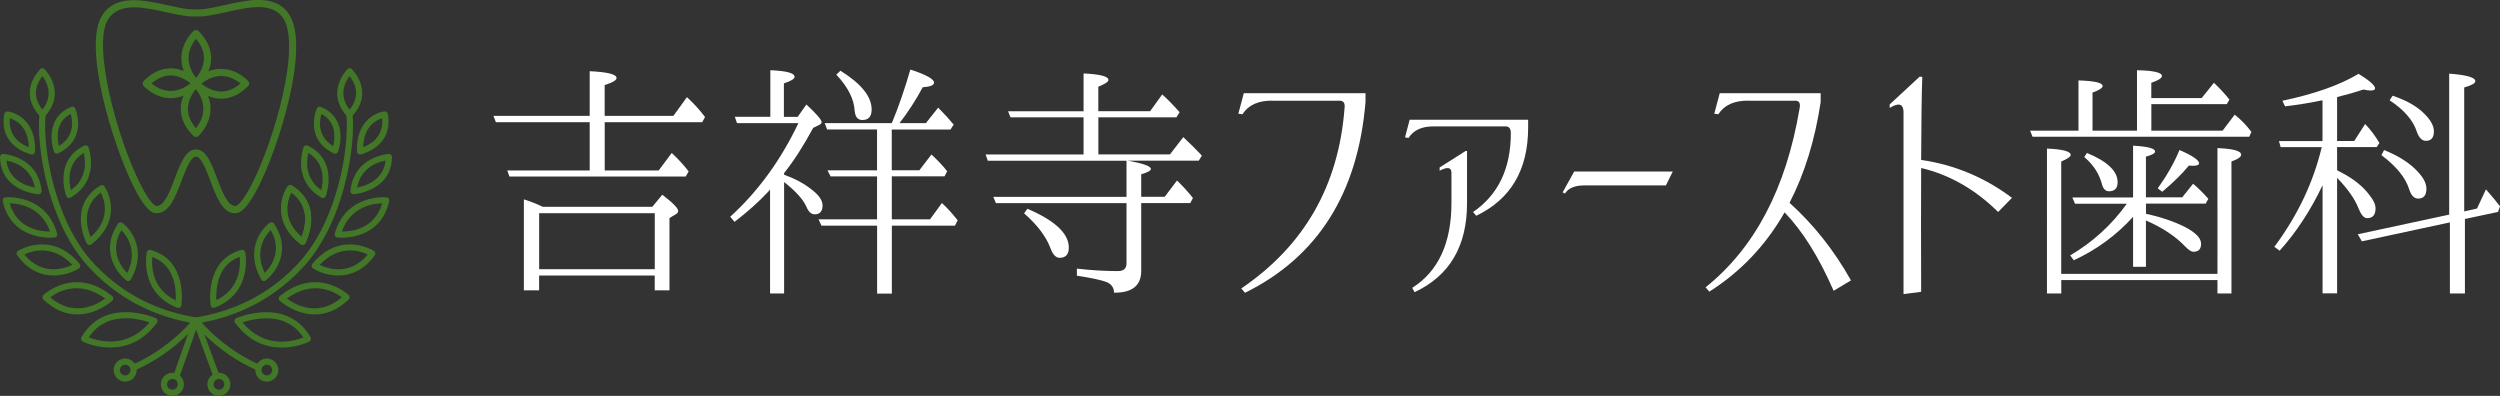 <?xml version="1.0" encoding="UTF-8"?><svg id="_イヤー_2" xmlns="http://www.w3.org/2000/svg" viewBox="0 0 461 73"><rect x="0" y="0" width="461" height="73" fill="#333333" stroke="none"/><defs><style>.cls-1{fill:#fff;}.cls-2{fill:#427727;}</style></defs><g id="header"><g><g><path class="cls-2" d="M24.9,68.28l-.46-1.04c5.55-2.44,9.25-6.17,10.63-7.74-5.03-.99-12.06-3.2-18.5-10.03-7.78-8.25-9.89-22.6-9.29-28.46l1.13,.12c-.58,5.67,1.46,19.58,8.98,27.56,6.64,7.04,13.93,9.01,18.84,9.87,.19,.03,.36,.17,.43,.36,.07,.19,.04,.39-.08,.55-.17,.22-4.28,5.55-11.69,8.81"/><path class="cls-2" d="M32.88,56.77c-.07,0-.14-.01-.21-.03-7.1-2.77-5.63-10.15-5.61-10.21,.03-.16,.13-.29,.26-.37,.14-.08,.3-.1,.45-.06,6.93,1.86,5.69,10.12,5.68,10.21-.02,.17-.13,.32-.28,.41-.08,.05-.18,.07-.28,.07m-4.8-9.39c-.16,1.6-.12,5.87,4.31,7.99,.11-1.82-.04-6.45-4.31-7.99"/><path class="cls-2" d="M20.35,64.09c-2.87,0-5.06-1.08-5.1-1.11-.14-.07-.24-.19-.28-.35-.05-.15-.03-.31,.05-.45,4.38-7.58,13.6-3.56,13.69-3.52,.16,.07,.28,.21,.32,.38,.05,.17,.01,.35-.09,.48-2.65,3.62-5.91,4.56-8.58,4.56m-4.01-1.87c1.75,.69,7.09,2.21,11.22-2.77-.84-.28-2.35-.71-4.05-.75-3.14-.08-5.55,1.1-7.17,3.53"/><path class="cls-2" d="M23.63,51.83c-.12,0-.25-.04-.35-.12-1.95-1.52-4.77-5.67-1.51-10.47,.09-.13,.22-.22,.38-.24,.15-.03,.31,.01,.44,.11,1.81,1.37,4.47,5.31,1.53,10.44-.08,.14-.22,.24-.38,.28-.04,0-.07,.01-.11,.01m-1.26-9.4c-2.25,3.87,0,6.82,1.1,7.92,2.01-4.13-.1-6.91-1.1-7.92"/><path class="cls-2" d="M14.27,57.98c-1.92,0-4.1-.68-6.27-2.75-.11-.1-.18-.25-.18-.41s.06-.31,.17-.41c.06-.06,5.78-5.44,12.69,.19,.12,.1,.2,.26,.21,.42,0,.16-.06,.32-.18,.43-.04,.04-2.78,2.53-6.44,2.53m-5.01-3.15c4.45,3.78,8.69,1.3,10.15,.22-4.85-3.54-8.82-1.23-10.15-.22"/><path class="cls-2" d="M9.91,50.8c-2.23,0-4.72-.89-6.74-3.73-.09-.13-.12-.28-.1-.44,.03-.15,.12-.29,.25-.37,.06-.04,6.13-3.87,11.36,2.39,.1,.12,.15,.29,.12,.46-.03,.16-.12,.31-.26,.39-1.06,.66-2.75,1.3-4.63,1.3m-5.42-3.88c3.24,4,7.33,2.64,8.85,1.93-3.63-3.86-7.46-2.59-8.85-1.93"/><path class="cls-2" d="M16.49,45.17s-.08,0-.12-.01c-.16-.04-.31-.14-.38-.29-.04-.06-3.65-6.9,2.5-10.66,.26-.16,.6-.09,.77,.17,1.36,2.02,2.61,6.85-2.42,10.68-.1,.08-.22,.12-.34,.12m2.1-9.67c-3.68,2.64-2.52,6.66-1.89,8.2,3.81-3.29,2.54-6.9,1.89-8.2"/><path class="cls-2" d="M9.3,43.83c-2.02,0-7.46-.59-8.8-6.76-.03-.16,0-.33,.09-.45,.1-.14,.25-.22,.4-.24,.07,0,7.47-.69,9.55,6.7,.04,.16,.02,.33-.07,.47-.09,.14-.24,.23-.4,.25-.02,0-.3,.03-.77,.03m-7.52-6.34c1.4,4.77,5.74,5.22,7.46,5.21-1.67-4.66-5.82-5.19-7.46-5.21"/><path class="cls-2" d="M12.74,36.51c-.06,0-.13-.02-.19-.03-.16-.06-.28-.18-.34-.34-.02-.06-2.42-6.54,3.33-9.29,.14-.07,.31-.08,.45-.02,.15,.06,.26,.18,.32,.33,.03,.06,2.26,6.07-3.28,9.26-.09,.05-.18,.08-.28,.08m2.7-8.31c-3.2,1.92-2.74,5.39-2.37,6.86,3.1-2.19,2.7-5.48,2.37-6.86"/><path class="cls-2" d="M7.11,35.82s-.02,0-.03,0c-.07,0-6.94-.47-7.08-6.85,0-.15,.06-.31,.18-.42,.11-.11,.26-.17,.42-.16,.07,0,6.45,.43,7.07,6.81,.02,.17-.04,.33-.15,.45-.11,.12-.26,.18-.41,.18M1.18,29.6c.44,3.71,3.77,4.72,5.25,4.98-.71-3.74-3.87-4.73-5.25-4.98"/><path class="cls-2" d="M10.5,28.34c-.08,0-.15-.01-.21-.04-.15-.06-.27-.18-.32-.34-.77-2.11-1.1-6.56,3.18-8.26,.28-.11,.6,.02,.72,.29,.03,.05,2.44,5.55-3.12,8.28-.08,.04-.16,.06-.25,.06m2.53-7.33c-2.86,1.49-2.5,4.57-2.18,5.92,3.01-1.83,2.54-4.72,2.18-5.92"/><path class="cls-2" d="M5.89,28.48s-.08,0-.11,0c-.07-.01-6.07-1.33-4.99-7.45,.05-.3,.32-.5,.62-.47,1.84,.21,5.26,2.02,5.05,7.39,0,.17-.09,.32-.22,.43-.1,.08-.23,.12-.35,.12M1.81,21.8c-.33,3.5,2.24,4.88,3.51,5.35-.12-3.86-2.42-5.01-3.51-5.35"/><path class="cls-2" d="M7.85,21.64c-.13,0-.26-.05-.37-.14-.07-.06-1.83-1.62-1.98-4.03-.1-1.61,.54-3.19,1.89-4.7,.1-.12,.25-.18,.4-.19,.15,0,.31,.05,.41,.16,.05,.04,4.22,4.19,.07,8.72-.11,.12-.27,.18-.42,.18m-.03-7.61c-.85,1.11-1.25,2.24-1.18,3.36,.07,1.28,.75,2.29,1.19,2.83,2.13-2.75,.75-5.19,0-6.19"/><path class="cls-2" d="M55.8,45.17c-.12,0-.24-.04-.34-.12-5.03-3.82-3.78-8.66-2.42-10.68,.17-.26,.5-.33,.76-.17,6.15,3.76,2.53,10.6,2.5,10.66-.08,.15-.22,.25-.38,.29-.04,0-.08,.01-.12,.01m-2.1-9.67c-.65,1.3-1.92,4.91,1.89,8.2,.64-1.54,1.79-5.56-1.89-8.2"/><path class="cls-2" d="M32.92,69.94l-1.07-.38,3.76-10.64c.08-.22,.29-.38,.53-.38,.25,0,.46,.15,.54,.38l3.86,10.48-1.07,.4-3.31-9.01-3.23,9.15Z"/><path class="cls-2" d="M31.79,73c-1.17,0-2.13-.95-2.13-2.13s.96-2.13,2.13-2.13,2.12,.96,2.12,2.13-.95,2.13-2.12,2.13m0-3.12c-.55,0-.99,.44-.99,.99s.44,.99,.99,.99,.99-.44,.99-.99-.44-.99-.99-.99"/><path class="cls-2" d="M23.08,70.37c-1.17,0-2.12-.95-2.12-2.13s.95-2.13,2.12-2.13,2.12,.96,2.12,2.13-.95,2.13-2.12,2.13m0-3.12c-.54,0-.98,.44-.98,.99s.44,.99,.98,.99,.99-.44,.99-.99-.44-.99-.99-.99"/><path class="cls-2" d="M47.38,68.28c-7.41-3.26-11.52-8.59-11.69-8.81-.12-.16-.15-.37-.08-.55,.07-.19,.23-.32,.43-.36,4.91-.87,12.21-2.84,18.84-9.87,7.53-7.98,9.57-21.89,8.99-27.56l1.13-.12c.6,5.86-1.51,20.21-9.29,28.46-6.44,6.83-13.47,9.04-18.5,10.03,1.39,1.56,5.08,5.3,10.63,7.74l-.46,1.04Z"/><path class="cls-2" d="M39.4,56.77c-.1,0-.19-.02-.28-.07-.15-.08-.26-.23-.28-.41-.01-.08-1.25-8.35,5.68-10.21,.15-.04,.31-.02,.44,.06,.13,.09,.23,.21,.26,.37,.02,.07,1.49,7.45-5.61,10.21-.07,.02-.14,.03-.21,.03m4.8-9.39c-2.12,.76-3.48,2.38-4.04,4.79-.3,1.26-.3,2.47-.26,3.2,4.43-2.13,4.46-6.39,4.3-7.99"/><path class="cls-2" d="M51.94,64.09c-2.67,0-5.93-.94-8.59-4.56-.1-.14-.14-.32-.09-.48,.04-.17,.16-.31,.32-.38,.09-.04,9.31-4.06,13.69,3.52,.08,.14,.1,.3,.05,.45-.04,.15-.15,.27-.28,.35-.04,.03-2.23,1.11-5.1,1.11m-7.21-4.64c4.12,4.99,9.47,3.46,11.22,2.77-1.63-2.44-4.03-3.63-7.2-3.53-1.7,.05-3.18,.47-4.02,.75"/><path class="cls-2" d="M48.66,51.83s-.07,0-.11-.01c-.16-.03-.31-.13-.38-.28-2.94-5.13-.28-9.07,1.54-10.44,.12-.1,.28-.14,.43-.11,.15,.02,.29,.11,.38,.24,3.26,4.81,.44,8.95-1.51,10.47-.1,.08-.22,.12-.35,.12m1.26-9.4c-1,1.01-3.11,3.78-1.1,7.91,1.09-1.1,3.34-4.06,1.1-7.91"/><path class="cls-2" d="M58.02,57.98c-3.67,0-6.4-2.49-6.44-2.53-.12-.11-.18-.27-.18-.43,.01-.17,.09-.32,.21-.42,6.92-5.63,12.63-.25,12.69-.19,.11,.11,.18,.25,.18,.41s-.07,.31-.18,.41c-2.17,2.07-4.35,2.75-6.27,2.75m-5.14-2.93c1.46,1.09,5.7,3.57,10.15-.22-1.33-1.01-5.3-3.32-10.15,.22"/><path class="cls-2" d="M62.37,50.8c-1.89,0-3.58-.64-4.64-1.3-.14-.09-.24-.23-.26-.39-.03-.16,.02-.33,.12-.46,5.23-6.26,11.3-2.42,11.36-2.39,.14,.09,.23,.22,.25,.37,.03,.16,0,.31-.09,.44-2.02,2.83-4.51,3.73-6.74,3.73m-3.43-1.95c1.53,.72,5.61,2.07,8.86-1.93-1.4-.67-5.23-1.93-8.86,1.93"/><path class="cls-2" d="M55.8,45.17c-.12,0-.24-.04-.34-.12-5.03-3.82-3.78-8.66-2.42-10.68,.17-.26,.5-.33,.76-.17,6.15,3.76,2.53,10.6,2.5,10.66-.08,.15-.22,.25-.38,.29-.04,0-.08,.01-.12,.01m-2.1-9.67c-.65,1.3-1.92,4.91,1.89,8.2,.64-1.54,1.79-5.56-1.89-8.2"/><path class="cls-2" d="M62.98,43.83c-.47,0-.75-.03-.77-.03-.17-.02-.31-.11-.41-.25-.09-.14-.12-.31-.07-.47,2.08-7.39,9.48-6.71,9.55-6.7,.16,.02,.31,.1,.4,.24,.09,.13,.13,.29,.09,.45-1.35,6.18-6.77,6.76-8.8,6.76m.06-1.13h.07c1.76,0,6.01-.5,7.39-5.21-1.63,.02-5.79,.55-7.46,5.21"/><path class="cls-2" d="M59.54,36.51c-.1,0-.19-.03-.28-.08-5.54-3.19-3.31-9.21-3.28-9.27,.05-.15,.17-.27,.32-.33,.15-.06,.31-.05,.45,.02,5.75,2.75,3.35,9.22,3.33,9.29-.06,.16-.18,.28-.34,.34-.06,.02-.13,.03-.19,.03m-2.69-8.31c-.34,1.37-.74,4.66,2.37,6.86,.37-1.47,.83-4.93-2.37-6.86"/><path class="cls-2" d="M65.18,35.82c-.15,0-.3-.06-.41-.18-.12-.12-.18-.28-.15-.45,.63-6.38,7.01-6.81,7.07-6.81,.16,0,.31,.05,.42,.16,.12,.11,.18,.26,.18,.42-.14,6.38-7.01,6.85-7.08,6.85-.01,0-.02,0-.03,0m5.93-6.21c-1.38,.25-4.54,1.24-5.26,4.98,1.48-.27,4.82-1.27,5.26-4.98"/><path class="cls-2" d="M61.79,28.34c-.09,0-.17-.02-.25-.06-5.56-2.72-3.15-8.22-3.12-8.28,.12-.28,.44-.41,.73-.29,4.28,1.7,3.95,6.14,3.18,8.26-.06,.15-.18,.27-.32,.34-.07,.02-.14,.04-.21,.04m-2.53-7.33c-.36,1.19-.83,4.09,2.18,5.92,.32-1.35,.68-4.43-2.18-5.92"/><path class="cls-2" d="M66.4,28.48c-.12,0-.25-.04-.35-.12-.14-.1-.22-.26-.22-.42-.21-5.37,3.21-7.18,5.06-7.39,.3-.03,.57,.17,.62,.47,1.08,6.12-4.93,7.44-4.99,7.45-.04,0-.08,0-.12,0m4.07-6.67c-1.08,.33-3.39,1.48-3.5,5.34,1.27-.47,3.83-1.85,3.5-5.34"/><path class="cls-2" d="M64.44,21.64c-.15,0-.31-.06-.42-.18-4.15-4.53,.02-8.67,.07-8.72,.1-.11,.26-.16,.41-.16,.15,0,.3,.07,.4,.19,1.35,1.51,1.98,3.09,1.89,4.7-.15,2.41-1.9,3.97-1.98,4.03-.11,.09-.24,.14-.38,.14m.03-7.61c-.76,.99-2.14,3.44,0,6.19,.45-.54,1.12-1.55,1.19-2.83,.07-1.12-.33-2.25-1.19-3.36"/><path class="cls-2" d="M49.21,70.37c-1.17,0-2.13-.95-2.13-2.13s.96-2.13,2.13-2.13,2.12,.96,2.12,2.13-.95,2.13-2.12,2.13m0-3.12c-.55,0-.99,.44-.99,.99s.44,.99,.99,.99,.98-.44,.98-.99-.44-.99-.98-.99"/><path class="cls-2" d="M40.37,73c-1.17,0-2.13-.95-2.13-2.13s.95-2.13,2.13-2.13,2.12,.96,2.12,2.13-.95,2.13-2.12,2.13m0-3.12c-.55,0-.99,.44-.99,.99s.44,.99,.99,.99,.99-.44,.99-.99-.44-.99-.99-.99"/><path class="cls-2" d="M43.33,39.32c-2.29,0-3.44-3.04-4.55-5.99-.75-1.98-1.68-4.45-2.65-4.45s-1.9,2.47-2.65,4.45c-1.15,3.04-2.35,6.2-4.8,5.97-.42-.04-1.7-.15-4.1-4.99-3.81-7.68-9.31-25.72-5.79-31.4C21.3-1.14,26.39-.02,30.88,.96c1.59,.35,3.09,.68,4.39,.77h1.72c1.3-.09,2.82-.43,4.42-.79,4.53-1.01,9.66-2.15,12.07,1.99,3.56,6.12-2.03,24.13-5.9,31.66-2.34,4.55-3.59,4.67-4,4.7-.09,0-.17,.02-.25,.02M24.69,1.36c-2,0-3.73,.55-4.78,2.26-2.88,4.65,1.57,21.47,5.86,30.11,2.05,4.12,2.99,4.25,3.04,4.25,1.46,.13,2.52-2.66,3.44-5.13,1.04-2.73,2.01-5.3,3.89-5.3s2.85,2.57,3.88,5.3c.93,2.47,1.98,5.25,3.45,5.13,.04,0,.96-.13,2.95-3.99,2.18-4.24,4.41-10.65,5.69-16.34,1.52-6.74,1.6-11.72,.25-14.06-1.92-3.3-6.36-2.32-10.65-1.36-1.66,.37-3.23,.72-4.64,.81-.01,0-.03,0-.04,0h-1.76s-.03,0-.04,0c-1.4-.09-2.96-.43-4.6-.79-2.03-.44-4.09-.9-5.91-.9"/><path class="cls-2" d="M36.13,16.06h-.03c-.18,0-.34-.09-.46-.22-1.55-1.72-2.29-3.54-2.19-5.4,.14-2.81,2.16-4.65,2.24-4.74,.26-.23,.66-.22,.91,.03,1.58,1.57,2.36,3.29,2.33,5.1-.06,2.92-2.25,4.97-2.35,5.05-.12,.11-.28,.17-.44,.17m0-8.89c-.89,1.08-2.58,3.86,.02,7.22,.56-.69,1.42-2.01,1.45-3.6,.02-1.24-.48-2.46-1.47-3.62"/><path class="cls-2" d="M31.51,18.1c-.1,0-.21,0-.32,0-2.8-.15-4.64-2.17-4.71-2.25-.24-.26-.23-.66,.02-.91,1.57-1.59,3.27-2.38,5.08-2.34,2.92,.06,4.96,2.26,5.04,2.35,.12,.13,.18,.31,.18,.48-.01,.18-.09,.34-.22,.46-1.62,1.47-3.32,2.21-5.06,2.21m-3.58-2.71c1.07,.89,3.85,2.59,7.2-.02-.69-.56-2-1.42-3.59-1.46-1.25-.02-2.46,.48-3.61,1.48"/><path class="cls-2" d="M36.13,25.25c-.17,0-.34-.07-.47-.19-1.58-1.57-2.36-3.29-2.32-5.09,.06-2.92,2.25-4.97,2.34-5.06,.12-.12,.3-.18,.48-.17,.18,0,.34,.09,.46,.22,1.55,1.72,2.29,3.54,2.2,5.4-.15,2.81-2.16,4.65-2.25,4.73-.12,.11-.28,.17-.44,.17m-.02-8.85c-.56,.69-1.42,2.01-1.45,3.6-.03,1.25,.47,2.46,1.47,3.62,.89-1.08,2.58-3.86-.02-7.22"/><path class="cls-2" d="M40.8,18.2h-.12c-2.91-.06-4.95-2.26-5.04-2.35-.11-.13-.18-.3-.17-.48,0-.18,.09-.34,.22-.46,1.72-1.56,3.52-2.31,5.38-2.2,2.8,.14,4.64,2.16,4.72,2.25,.23,.26,.22,.66-.02,.91-1.54,1.55-3.21,2.33-4.96,2.33m-3.67-2.78c.68,.56,2,1.42,3.59,1.45,1.24,.03,2.46-.47,3.61-1.48-1.08-.89-3.84-2.59-7.19,.03"/></g><g><path class="cls-1" d="M108.74,31.43v-8.9h-17.3l-.45-1.16h17.75V13.13c3.3,.15,4.95,.57,4.95,1.25,0,.42-.73,.85-2.19,1.3v5.69h12.67l2.5-3.45c1.25,1.13,2.36,2.35,3.34,3.67l-.53,.94h-17.97v8.9h9.95l2.41-3.22c1.19,1.11,2.23,2.24,3.12,3.4l-.54,.94h-32.51l-.4-1.12h15.21Zm-8.61,6.71h20.16l1.83-2.23c1.96,1.49,2.94,2.49,2.94,3,0,.21-.12,.39-.36,.54l-1.25,.76v13.33h-2.72v-2.73h-21.32v2.73h-2.81v-16.78c1.16,.36,2.33,.82,3.52,1.39Zm-.71,1.17v10.33h21.32v-10.33h-21.32Z"/><path class="cls-1" d="M144.59,31.87v.36c1.81,.63,3.39,1.44,4.73,2.46,1.58,1.13,2.36,2.19,2.36,3.18,0,1.1-.49,1.65-1.47,1.65-.63,0-1.13-.48-1.52-1.43-.65-1.4-2.03-2.9-4.1-4.52v20.54h-2.59v-19.15c-.12,.12-.21,.22-.27,.32-1.78,1.91-3.88,3.78-6.28,5.63l-.8-.94c5.11-4.65,9.31-10.4,12.58-17.27h-11.33l-.4-1.16h6.55V12.95c2.98,.12,4.47,.52,4.47,1.21,0,.39-.66,.79-1.97,1.21v6.18h2.54l1.61-2.28c1.87,1.73,2.81,2.82,2.81,3.27,0,.15-.12,.3-.36,.45l-1.2,.59c-1.78,3.31-3.57,6.09-5.35,8.32Zm17.12-8h-9.19l-.44-1.16h12.35l.18-.4c1.13-2.72,2.21-5.88,3.26-9.49,2.91,.95,4.37,1.76,4.37,2.42,0,.47-.7,.76-2.09,.85-1.25,2.33-2.67,4.54-4.28,6.62h4.86l2.27-2.86c1.16,1.16,2.11,2.21,2.86,3.13l-.58,.9h-10.84v7.52h5.09l2.23-2.91c1.19,1.1,2.16,2.13,2.9,3.09l-.49,.94h-9.72v7.92h7.05l2.19-3c.98,.89,1.95,1.96,2.9,3.18l-.49,.99h-11.64v12.53h-2.72v-12.53h-10.26l-.54-1.16h10.79v-7.92h-8.56l-.58-1.12h9.14v-7.52Zm-6.73-10.83c3.84,2.39,5.75,4.77,5.75,7.16,0,1.28-.57,1.93-1.7,1.93-.86,0-1.33-.57-1.43-1.7-.12-2.18-1.25-4.4-3.39-6.67l.76-.71Z"/><path class="cls-1" d="M207.7,29.64h-25.55l-.4-1.16h18.06v-6.84h-13.47l-.45-1.12h13.92v-6.98c3.06,.15,4.59,.55,4.59,1.2,0,.33-.63,.75-1.87,1.25v4.52h9.55l2.23-3.09c.86,.75,1.93,1.83,3.21,3.27l-.58,.94h-14.4v6.84h13.2l2.46-3.18c1.04,.96,2.18,2.09,3.43,3.4l-.58,.94h-13.07c2.82,.51,4.24,1.01,4.24,1.52,0,.32-.6,.65-1.78,.98v4.16h4.33l2.27-3c1.04,.99,2.02,2.06,2.94,3.22l-.49,.94h-9.05v12.49c0,2.72-1.66,4.06-5,4.03-.03-.89-.46-1.54-1.29-1.92-.95-.39-2.81-.79-5.57-1.21v-1.3c2.73,.3,5.25,.45,7.54,.45,1.07,0,1.61-.47,1.61-1.43v-11.1h-24.08l-.49-1.16h24.57v-6.67Zm-18.24,8.86c5.08,2.17,7.63,4.56,7.63,7.16,0,1.25-.56,1.88-1.69,1.88-.68,0-1.23-.56-1.65-1.66-.81-2.21-2.44-4.39-4.91-6.54l.62-.85Z"/><path class="cls-1" d="M234.68,18.56c-2.62-.04-4.48,.8-5.58,2.51l-.75-.1,1.01-3.79h22.44v1.65c-1.41,16.83-8.82,28.54-22.22,35.16l-.69-.8c11.59-7.86,17.94-18.92,19.04-33.18,.14-.99-.18-1.47-.95-1.44h-12.29Z"/><path class="cls-1" d="M264.46,23.31c-2.23-.04-3.81,.68-4.73,2.13l-.64-.11,.85-3.25h21.85v1.44c0,7.79-3.19,13.21-9.57,16.27l-.59-.69c4.64-3.17,6.97-8.02,6.97-14.56,0-.85-.34-1.26-1.01-1.23h-13.14Zm1.01,7.57l4.79-3.04h.26v9.66c0,7.9-3.22,13.36-9.68,16.38l-.42-.8c4.82-3.06,7.23-8.29,7.23-15.68v-5.6c-.04-.96-.76-1.07-2.18-.32v-.59Z"/><path class="cls-1" d="M288.15,35.47l2.13-3.84h18.18l-1.27,2.56h-15.21c-1.67,.04-2.8,.53-3.4,1.5l-.43-.21Z"/><path class="cls-1" d="M322.45,18.56c-2.63-.04-4.49,.8-5.59,2.51l-.75-.1,1.01-3.79h18.61v1.65c-1.06,7.04-2.98,13.23-5.74,18.57,4.43,3.99,8.21,8.75,11.33,14.3l-3.2,1.92c-2.7-6.19-5.71-11-9.04-14.46-3.47,6.08-8.1,10.95-13.88,14.62l-.69-.8c9.07-7.26,14.85-18.25,17.33-32.97,.21-.99-.07-1.47-.85-1.44h-8.56Z"/><path class="cls-1" d="M348.46,19.25l5.53-5.12,.48,.05c-.11,2.92-.18,8.02-.21,15.31,6.13,.89,11.72,3.22,16.75,6.99l-2.55,2.61c-4.22-4.16-8.95-6.87-14.2-8.11-.03,6.15-.03,13.76,0,22.83l-3.25,.42V20.54c-.07-1.42-.92-1.64-2.55-.64v-.64Z"/><path class="cls-1" d="M396.69,24.09h13.16l2.23-2.95c1.13,.89,2.16,1.95,3.08,3.18l-.4,.89h-39.96l-.45-1.12h8.92V14.83c2.97,.09,4.46,.44,4.46,1.03,0,.36-.63,.76-1.87,1.21v7.02h8.2V12.95c3.06,.06,4.6,.42,4.6,1.07,0,.39-.66,.8-1.96,1.25v2.82h9.28l2.27-2.82c1.04,.98,1.99,2.01,2.86,3.09l-.49,.84h-13.91v4.88Zm-16.59,27.56v2.46h-2.64V27.4c2.92,.12,4.37,.51,4.37,1.17,0,.32-.58,.73-1.74,1.21v20.72h28.81V27.31c2.91,.12,4.37,.52,4.37,1.21,0,.42-.6,.84-1.79,1.25v24.34h-2.58v-2.46h-28.81Zm13.24-15.26v-9.53c2.7,.15,4.06,.51,4.06,1.08,0,.33-.56,.64-1.69,.94v7.51h6.69l2.01-2.51c.86,.72,1.8,1.64,2.81,2.78l-.49,.89h-11.01v1.88c2.7,.57,5.09,1.38,7.18,2.42,1.99,1.04,2.98,2.07,2.98,3.09s-.47,1.48-1.42,1.48c-.39,0-.88-.32-1.48-.94-1.78-1.88-4.2-3.49-7.27-4.83v8.55h-2.37v-9.22c-3.09,3.41-6.73,6.07-10.93,8.01l-.67-.89c4.2-2.48,7.67-5.65,10.44-9.53h-9.55l-.49-1.16h11.19Zm-8.52-8.19c3.78,1.55,5.67,3.36,5.67,5.41,0,1.11-.54,1.66-1.6,1.66-.63,0-1.06-.44-1.29-1.3-.51-1.94-1.59-3.61-3.26-5.01l.49-.76Zm13.07,6.53c1.69-2.36,3.03-4.71,4.01-7.07,2.41,1.05,3.61,1.87,3.61,2.46,0,.29-.39,.45-1.16,.45-.27,0-.51-.02-.72-.04-1.18,1.46-2.82,3.07-4.9,4.83l-.85-.63Z"/><path class="cls-1" d="M428.26,34.2c-2.2,4.62-4.83,8.63-7.89,12.03l-.98-.71c4.28-5.76,7.19-11.88,8.74-18.39h-7.58l-.31-1.12h8.03v-7.52c-2.29,.48-4.59,.85-6.91,1.12l-.49-1.03c5.95-1.25,10.63-2.91,14.05-4.97,2.02,1.25,3.04,2.15,3.04,2.68,0,.27-.27,.4-.81,.4-.36,0-.8-.06-1.33-.18-1.43,.48-3.05,.94-4.86,1.39v8.1h3.16l2.01-3.13c.98,1.01,1.86,2.18,2.63,3.49l-.49,.76h-7.31v4.25c.21,.15,.44,.28,.71,.4,2.38,1.23,4.16,2.67,5.36,4.34,.68,.86,1.02,1.64,1.02,2.33,0,1.19-.52,1.79-1.56,1.79-.56,0-1.09-.59-1.56-1.75-.65-1.73-1.98-3.63-3.97-5.69v21.3h-2.68v-19.91Zm23.37,5.37V13.58c3.21,.24,4.82,.7,4.82,1.39,0,.39-.68,.77-2.05,1.16v22.86l2.36-.54,1.65-3.53c.98,1.1,1.84,2.15,2.59,3.13l-.36,1.03-6.11,1.3v13.74h-2.77v-13.11l-16.23,3.49-.76-1.3,16.85-3.62Zm-12-11.9c2.74,1.11,4.81,2.44,6.24,4.03,1.04,1.1,1.56,2.13,1.56,3.09,0,1.22-.51,1.83-1.52,1.83-.74,0-1.29-.57-1.65-1.7-.69-2.18-2.39-4.28-5.13-6.31l.49-.94Zm1.56-10.02c2.53,.84,4.48,1.94,5.84,3.31,1.19,1.17,1.78,2.25,1.78,3.26,0,1.16-.49,1.75-1.47,1.75-.71,0-1.26-.54-1.65-1.61-.68-2.15-2.36-4.1-5.04-5.86l.54-.85Z"/></g></g></g></svg>